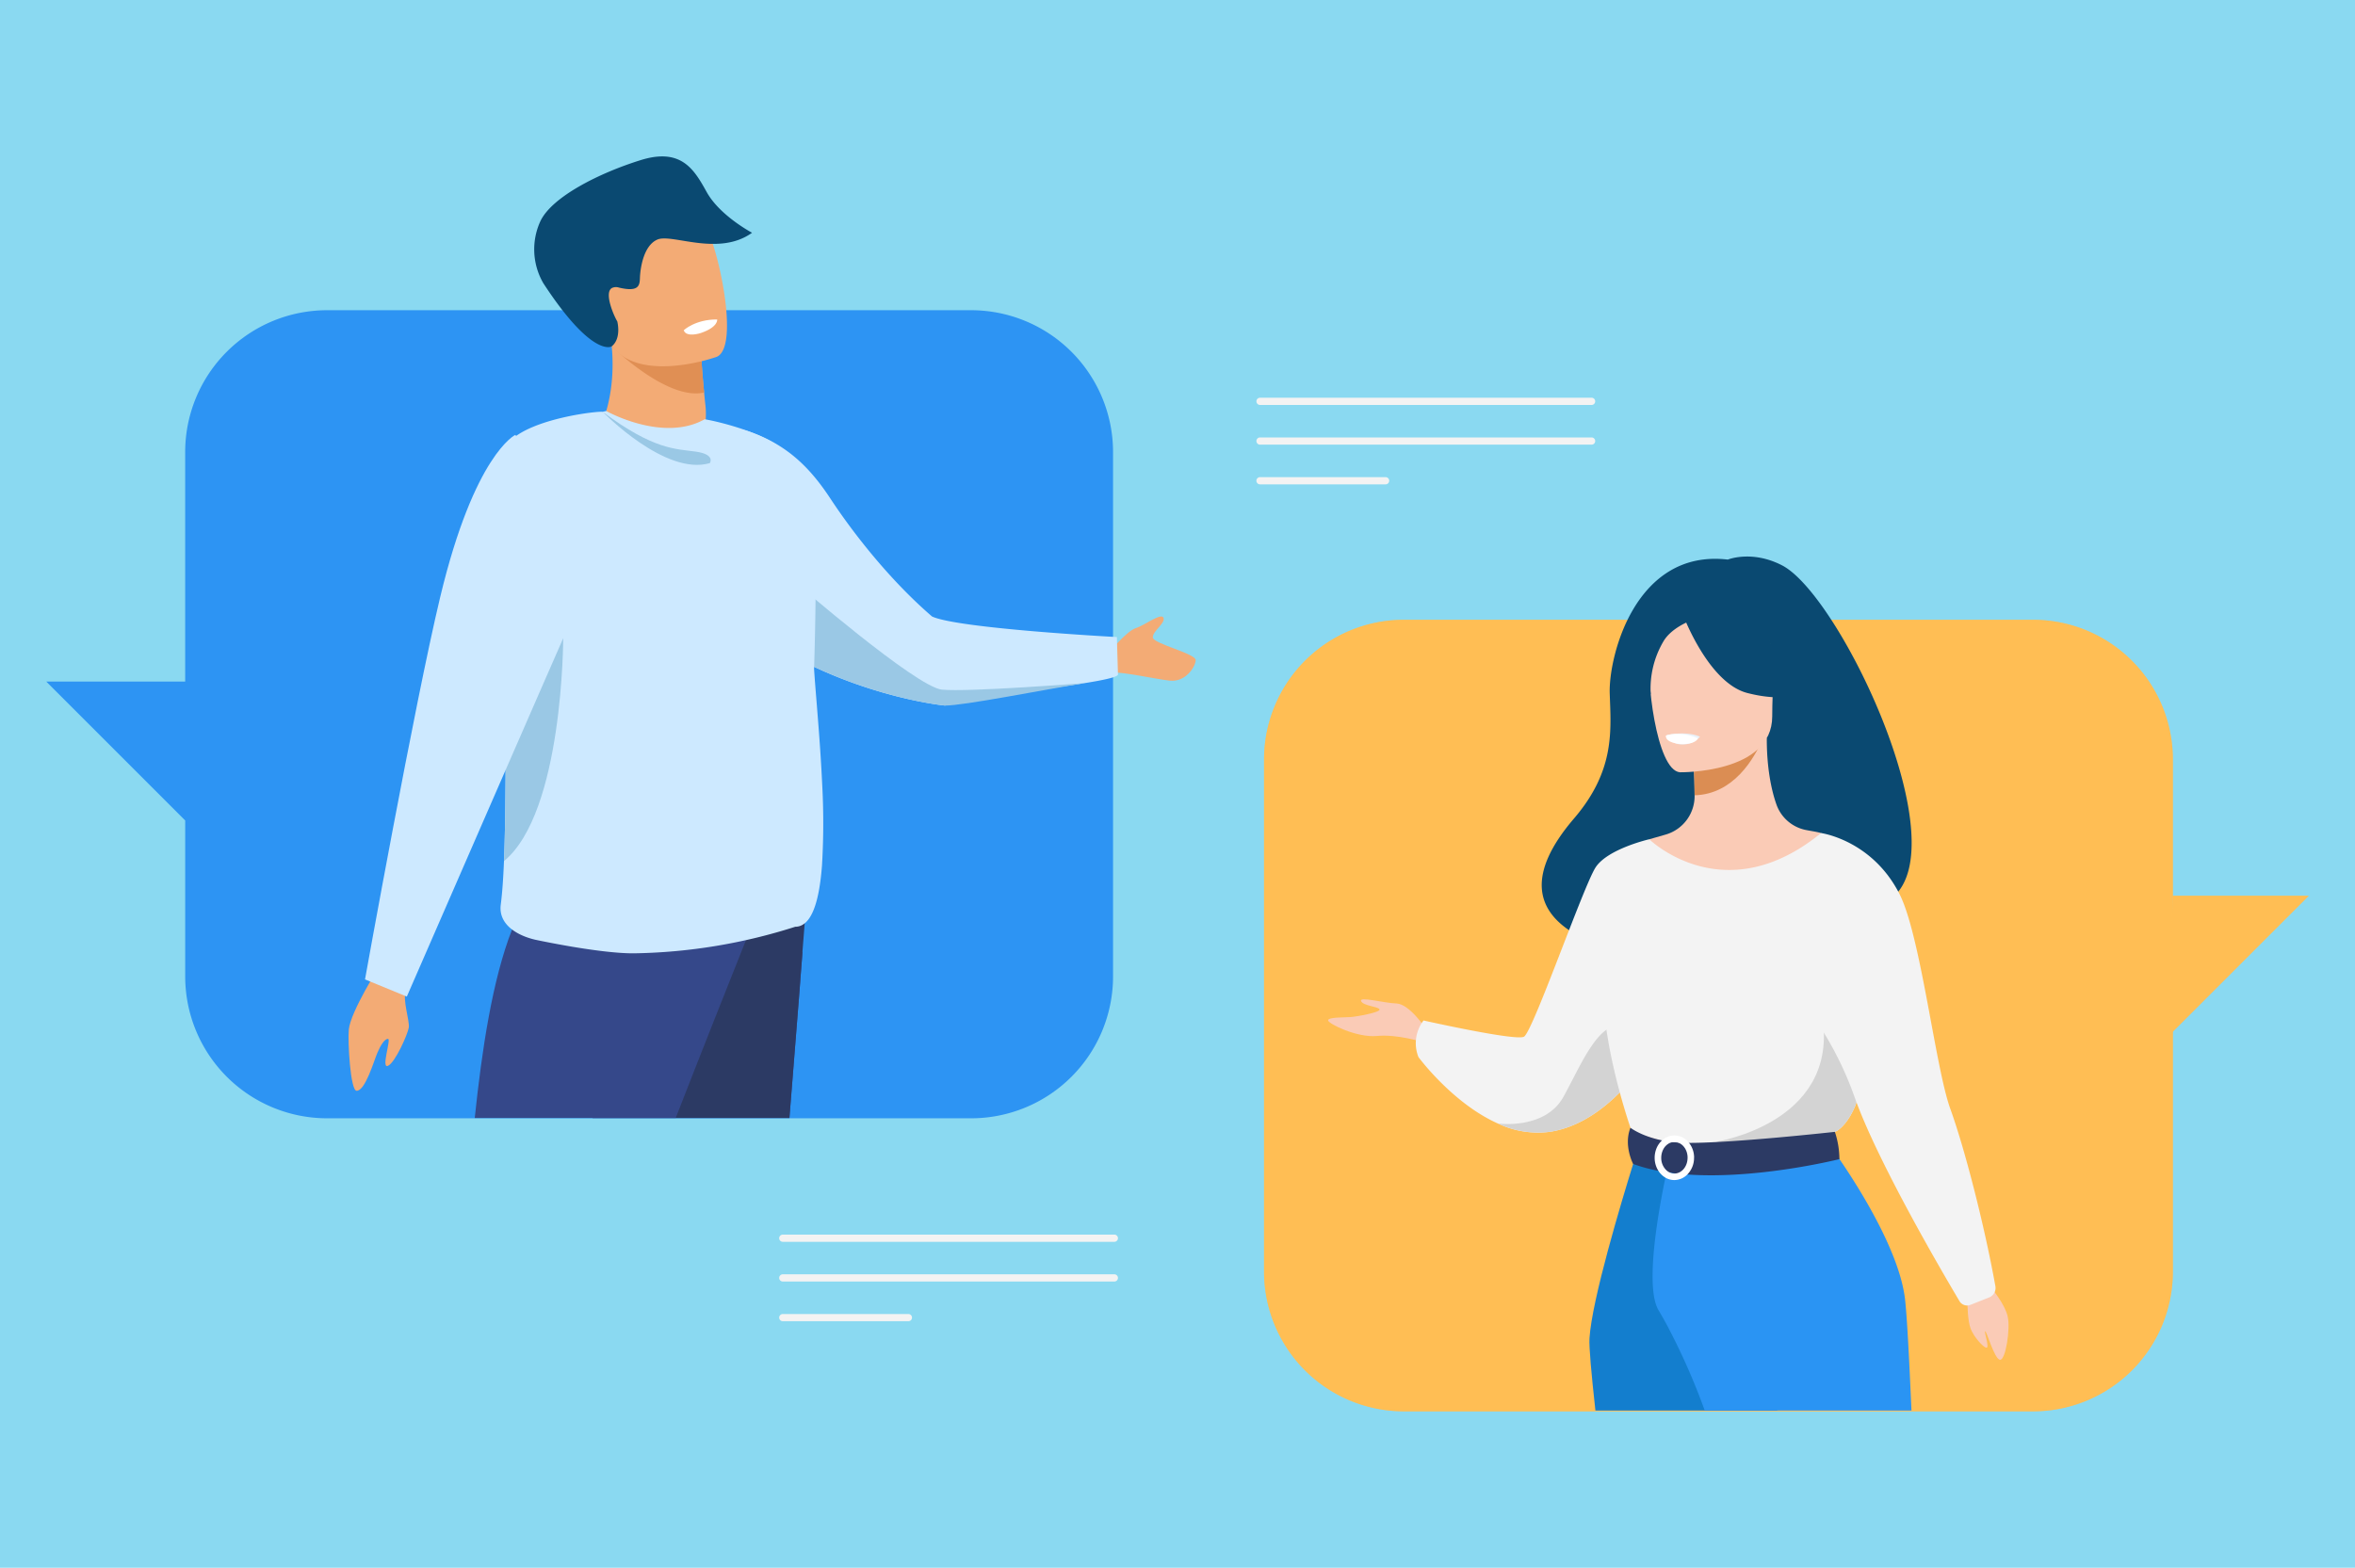 <svg xmlns="http://www.w3.org/2000/svg" width="859" height="572" viewBox="0 0 859 572">
  <g id="グループ_170040" data-name="グループ 170040" transform="translate(5517 -3526)">
    <g id="グループ_170039" data-name="グループ 170039">
      <rect id="長方形_59851" data-name="長方形 59851" width="859" height="572" transform="translate(-5517 3526)" fill="#8ad9f1"/>
      <g id="グループ_170038" data-name="グループ 170038" transform="translate(-204.134 -169.634)">
        <g id="グループ_170037" data-name="グループ 170037" transform="translate(-5296 3752.698)">
          <g id="chatting" transform="translate(0 0)">
            <g id="Background_Complete" transform="translate(267.346 88.053)">
              <path id="パス_47346" data-name="パス 47346" d="M528.836,141.389H407.895a1.318,1.318,0,0,1-1.315-1.315h0a1.318,1.318,0,0,1,1.315-1.315H528.836a1.318,1.318,0,0,1,1.315,1.315h0A1.318,1.318,0,0,1,528.836,141.389Z" transform="translate(-232.503 -138.76)" fill="#f3f3f3"/>
              <path id="パス_47347" data-name="パス 47347" d="M528.836,152.409H407.895a1.318,1.318,0,0,1-1.315-1.315h0a1.318,1.318,0,0,1,1.315-1.315H528.836a1.318,1.318,0,0,1,1.315,1.315h0A1.318,1.318,0,0,1,528.836,152.409Z" transform="translate(-232.503 -135.293)" fill="#f3f3f3"/>
              <path id="パス_47348" data-name="パス 47348" d="M453.7,163.429H407.885a1.318,1.318,0,0,1-1.315-1.315h0a1.318,1.318,0,0,1,1.315-1.315H453.7a1.318,1.318,0,0,1,1.315,1.315h0A1.318,1.318,0,0,1,453.7,163.429Z" transform="translate(-232.506 -131.827)" fill="#f3f3f3"/>
              <path id="パス_47349" data-name="パス 47349" d="M396.416,373.659H275.475a1.318,1.318,0,0,1-1.315-1.315h0a1.319,1.319,0,0,1,1.315-1.315H396.416a1.318,1.318,0,0,1,1.315,1.315h0A1.318,1.318,0,0,1,396.416,373.659Z" transform="translate(-274.16 -65.692)" fill="#f3f3f3"/>
              <path id="パス_47350" data-name="パス 47350" d="M396.416,384.679H275.475a1.318,1.318,0,0,1-1.315-1.315h0a1.318,1.318,0,0,1,1.315-1.315H396.416a1.318,1.318,0,0,1,1.315,1.315h0A1.318,1.318,0,0,1,396.416,384.679Z" transform="translate(-274.16 -62.226)" fill="#f3f3f3"/>
              <path id="パス_47351" data-name="パス 47351" d="M321.288,395.7H275.475a1.318,1.318,0,0,1-1.315-1.315h0a1.318,1.318,0,0,1,1.315-1.315h45.813a1.318,1.318,0,0,1,1.315,1.315h0A1.318,1.318,0,0,1,321.288,395.7Z" transform="translate(-274.16 -58.759)" fill="#f3f3f3"/>
            </g>
            <g id="Character_2" transform="translate(444.197 169.071)">
              <g id="グループ_170031" data-name="グループ 170031">
                <g id="グループ_170023" data-name="グループ 170023">
                  <g id="グループ_170022" data-name="グループ 170022">
                    <path id="パス_47352" data-name="パス 47352" d="M689.208,489.19H459.683A51,51,0,0,1,408.69,438.2V251.383a51,51,0,0,1,50.993-50.993H689.208A51,51,0,0,1,740.2,251.383V438.2A51,51,0,0,1,689.208,489.19Z" transform="translate(-408.69 -200.39)" fill="#ffbe54"/>
                  </g>
                </g>
                <g id="グループ_170025" data-name="グループ 170025" opacity="0.4">
                  <g id="グループ_170024" data-name="グループ 170024">
                    <path id="パス_47353" data-name="パス 47353" d="M689.208,489.19H459.683A51,51,0,0,1,408.69,438.2V251.383a51,51,0,0,1,50.993-50.993H689.208A51,51,0,0,1,740.2,251.383V438.2A51,51,0,0,1,689.208,489.19Z" transform="translate(-408.69 -200.39)" fill="#ffbe54"/>
                  </g>
                </g>
                <g id="グループ_170030" data-name="グループ 170030" transform="translate(330.301 100.684)">
                  <g id="グループ_170027" data-name="グループ 170027">
                    <g id="グループ_170026" data-name="グループ 170026">
                      <path id="パス_47354" data-name="パス 47354" d="M661.067,276.98h49.652L659.95,327.762Z" transform="translate(-659.95 -276.98)" fill="#ffbe54"/>
                    </g>
                  </g>
                  <g id="グループ_170029" data-name="グループ 170029" opacity="0.4">
                    <g id="グループ_170028" data-name="グループ 170028">
                      <path id="パス_47355" data-name="パス 47355" d="M661.067,276.98h49.652L659.95,327.762Z" transform="translate(-659.95 -276.98)" fill="#ffbe54"/>
                    </g>
                  </g>
                </g>
              </g>
            </g>
            <g id="Character_1" transform="translate(0 56.122)">
              <g id="グループ_170033" data-name="グループ 170033">
                <g id="グループ_170032" data-name="グループ 170032">
                  <path id="パス_47356" data-name="パス 47356" d="M408.138,114.47h-234.9a51.766,51.766,0,0,0-51.768,51.768v83.712H70.79l50.69,50.69v56.9A51.766,51.766,0,0,0,173.248,409.3h234.9a51.766,51.766,0,0,0,51.768-51.768v-191.3A51.786,51.786,0,0,0,408.138,114.47Z" transform="translate(-70.79 -114.47)" fill="#2d94f3"/>
                </g>
              </g>
            </g>
            <g id="Layer_6" transform="translate(110.266 0)">
              <path id="パス_47357" data-name="パス 47357" d="M366.949,211.945s5.929-7.191,9.11-8.19,9.347-5.784,10.149-3.812-4.141,5-3.878,7.243,15.722,5.85,15.63,8.229-3.641,8.124-9.531,7.467-20.862-4.207-23.925-2.682C361.415,221.739,366.949,211.945,366.949,211.945Z" transform="translate(-88.954 -31.609)" fill="#f3ab75"/>
              <path id="パス_47358" data-name="パス 47358" d="M247.158,193.491a126.708,126.708,0,0,0,29.46,28.3c33.39,23.229,69.607,26.686,69.607,26.686,8.676-2.774,35.336-5.679,51.1-8.216h0c6.862-1.1,11.66-2.143,11.989-3.063l-.394-13.724s-57.828-3.063-67.412-7.493c-15.1-13.014-28.448-29.907-37.137-43.105-7.348-11.148-15.565-19.377-29.1-24.215C255.676,141.67,220.038,157.064,247.158,193.491Z" transform="translate(-128.66 -48.109)" fill="#cde9ff"/>
              <path id="パス_47359" data-name="パス 47359" d="M264.98,199.592l2.945,8.637c33.39,23.229,69.607,26.686,69.607,26.686,6.967,0,35.336-5.679,51.1-8.216-.618.053-42.895,3.352-52.241,2.393-9.412-.973-53.241-38.951-53.241-38.951Z" transform="translate(-119.967 -34.544)" fill="#9ac8e5"/>
              <path id="パス_47360" data-name="パス 47360" d="M299.8,293.749v.105c-.013.131-.026.276-.026.408s-.026.263-.026.394-.013.263-.026.394c-.013.237-.039.486-.053.736-.118,1.459-.237,3.01-.368,4.654-.013.223-.039.46-.053.684-.066.881-.145,1.775-.21,2.708-.026.315-.053.631-.066.96,0,.079-.013.145-.013.223-.013.25-.039.513-.066.776-.013.237-.039.473-.053.723-.013.223-.039.46-.053.71-.092,1.025-.171,2.077-.25,3.155-.013.171-.026.329-.039.486-.013.184-.026.355-.039.539-.026.368-.053.736-.092,1.117-.263,3.326-.539,6.849-.828,10.49-.053.618-.092,1.223-.145,1.84-.066.828-.131,1.669-.2,2.5-.118,1.5-.237,3.05-.368,4.627-.105,1.42-.224,2.866-.342,4.312-.092,1.157-.184,2.327-.276,3.5-.118,1.472-.237,2.945-.355,4.43-.184,2.327-.368,4.68-.565,7.033-.079,1.039-.158,2.064-.237,3.089H223.278c-1.656-28.763-2.971-52.886-3.457-61.838-.131-2.406-.21-3.72-.21-3.72l47.719,2.958h.013l10.753.67,21.7,1.341Z" transform="translate(-134.24 -3.514)" fill="#35488a"/>
              <path id="パス_47361" data-name="パス 47361" d="M300.785,283.15s-.053.684-.158,1.972c-.158,2.064-.447,5.653-.828,10.411v.105c-.013.131-.026.276-.026.408s-.026.263-.026.394-.013.263-.026.394c-.013.237-.039.486-.053.736-.118,1.459-.237,3.01-.368,4.654-.013.224-.039.46-.053.684-.066.881-.145,1.775-.21,2.708-.026.315-.053.631-.066.96,0,.079-.013.145-.013.224-.013.25-.039.513-.066.776-.013.237-.039.473-.053.723-.013.223-.039.46-.053.71-.092,1.025-.171,2.077-.25,3.155-.013.171-.026.329-.039.486-.013.184-.026.355-.039.539-.026.368-.053.736-.092,1.117-.263,3.326-.539,6.849-.828,10.49-.053.618-.092,1.223-.145,1.84-.066.828-.131,1.669-.2,2.5-.118,1.5-.237,3.05-.368,4.627-.105,1.42-.224,2.866-.342,4.312-.092,1.157-.184,2.327-.276,3.5-.118,1.472-.237,2.945-.355,4.43-.184,2.327-.368,4.68-.565,7.033-.079,1.039-.158,2.064-.237,3.089H223.278c-1.656-28.763-2.971-52.886-3.457-61.838-.131-2.406-.21-3.72-.21-3.72l62.206-5.679Z" transform="translate(-134.24 -5.285)" fill="#2c3a64"/>
              <path id="パス_47362" data-name="パス 47362" d="M291.859,288.4s-.237.6-.7,1.735c-.552,1.367-1.42,3.536-2.55,6.349-.368.92-.762,1.906-1.17,2.958-5.285,13.238-14.658,36.808-24.451,61.93h-73.3c2.59-24.754,6.415-50.388,13.606-68.753,6.047-15.459,14.487-25.766,26.581-26.108C277.254,265.173,291.859,288.4,291.859,288.4Z" transform="translate(-143.652 -10.536)" fill="#35488a"/>
              <path id="パス_47363" data-name="パス 47363" d="M261.079,166.435a28.447,28.447,0,0,1-19.666,2.642A43.269,43.269,0,0,1,222.72,159.4s.237-.342.631-1.012c2.064-3.523,8.3-16.182,5.521-36.519-.039-.263,1.972.105,5.022.828,9.057,2.143,27.264,7.309,28.066,7.533h.026s.223,4.272.973,11.95c.066.67.131,1.38.21,2.116.092.894.184,1.854.3,2.826C264.313,155.116,261.079,166.435,261.079,166.435Z" transform="translate(-133.262 -56.047)" fill="#f3ab75"/>
              <path id="パス_47364" data-name="パス 47364" d="M261.4,141.972c-13.514,3.1-33.693-16.866-33.693-16.866a21.372,21.372,0,0,1,4.627-2.616c9.057,2.143,27.264,7.309,28.066,7.533h.026S260.653,134.308,261.4,141.972Z" transform="translate(-131.692 -55.825)" fill="#e08f54"/>
              <path id="パス_47365" data-name="パス 47365" d="M268.615,140.694a68.36,68.36,0,0,1-12.646,2.945c-10.359,1.393-23.991.578-28.277-11.963-7.217-21.112-16.419-33.758,4.8-42.382,11.358-4.614,18.628-4.864,23.557-3.1,4.286,1.525,6.823,4.562,8.729,7.559C268.918,100.218,277.2,137,268.615,140.694Z" transform="translate(-134.317 -67.562)" fill="#f3ab75"/>
              <path id="パス_47366" data-name="パス 47366" d="M285.644,99.637c-12.291,8.834-29.289.145-34.573,2.5s-6.231,11.2-6.323,14-.46,5.193-7.638,3.51a3.45,3.45,0,0,0-2.6.158c-2.971,1.762.828,10.319,1.972,12.16,0,0,1.643,6.126-2.011,9.11-.447.355-7.638,3.5-24.951-23.018A24.62,24.62,0,0,1,208.4,95.5c4.194-9.031,21.756-17.747,36.65-22.374,5.574-1.735,9.715-1.67,12.949-.486,5.4,1.972,8.282,7.072,11.135,12.2C273.931,93.445,285.644,99.637,285.644,99.637Z" transform="translate(-138.463 -71.778)" fill="#0a4971"/>
              <path id="パス_47367" data-name="パス 47367" d="M314.1,308.271c-.986,13.014-3.747,22.348-9.767,22.348a202.605,202.605,0,0,1-58.854,9.688c-6.257.039-15.131-1.17-22.492-2.406-7.519-1.275-13.461-2.55-13.461-2.55-6.441-1.485-13.553-5.469-12.594-12.817.539-4.154.92-9.583,1.17-15.88.71-17.024.592-40.463.684-62.916.066-13.79.2-27.186.657-38.491,0,0-6.323-44.407.7-51.689,8.229-8.518,32.391-11.148,33.9-10.819.46-.092.907-.21,1.38-.289,0,0,20.573,11.595,35.862,3.01,0,0,.145.026.434.066,3.72.592,22.308,4.89,28.724,11.673,2.208,2.327,11.056,16.669,11.292,32.418.342,21.954-.526,46.878-.526,46.891.223,3.563.6,8.164,1.025,13.409.447,5.587.947,11.91,1.367,18.483.21,3.326.408,6.7.565,10.1A260.343,260.343,0,0,1,314.1,308.271Z" transform="translate(-141.406 -49.546)" fill="#cde9ff"/>
              <path id="パス_47368" data-name="パス 47368" d="M225.21,142.69s22.769,23.492,39.056,18.68c0,0,2.169-3.168-5.166-4.194S243.851,156.572,225.21,142.69Z" transform="translate(-132.478 -49.471)" fill="#9ac8e5"/>
              <path id="パス_47369" data-name="パス 47369" d="M259.882,117.04s.447,2.734-5.9,4.917c0,0-5.337,1.827-6.31-.973C247.657,120.984,251.9,116.948,259.882,117.04Z" transform="translate(-125.413 -57.54)" fill="#fff"/>
              <path id="パス_47370" data-name="パス 47370" d="M219.4,205.48s.039,63.521-21.6,81.346c.71-17.024.592-40.463.684-62.916Z" transform="translate(-141.101 -29.718)" fill="#9ac8e5"/>
              <path id="パス_47371" data-name="パス 47371" d="M166.409,295.93s-11.029,17.313-11.647,23.925c-.421,4.509.592,22.256,2.839,22.322,3.168.092,6.349-10.964,7.572-13.829s2.655-5.114,3.891-5.114-2.655,11.056,0,9.833,7.164-11.463,7.572-13.921-2.406-10.333-1.025-13.422S166.409,295.93,166.409,295.93Z" transform="translate(-154.669 -1.264)" fill="#f3ab75"/>
              <path id="パス_47372" data-name="パス 47372" d="M214.058,149.07s-14.894,7.033-27.383,59.13c-9.412,39.267-27.435,139.543-27.435,139.543l15.249,6.271s55.817-128.158,63.81-146.181S214.058,149.07,214.058,149.07Z" transform="translate(-153.231 -47.464)" fill="#cde9ff"/>
              <path id="パス_47373" data-name="パス 47373" d="M573.448,186.076c-11.016-5.718-19.837-2.13-19.837-2.13-33.693-3.957-43.526,35.336-43.066,48.863s2,28.053-13.041,45.616c-17.523,20.455-13.2,33.035-1.775,40.752a55.1,55.1,0,0,0,14.013,6.468c1.8.578,3.628,1.1,5.456,1.578,4.22,1.078,8.44,1.88,12.331,2.485a154.757,154.757,0,0,0,17.55,1.709c.513-27.054,22.308-29.473,36.138-26.857a38.08,38.08,0,0,1,7.283,2.077c2.721,1.13,4.22,2.34,3.812,3.142,1.564.368,3.05.657,4.47.854,9.136,1.315,15.262-.894,19.022-5.548C634.721,281.711,593.811,196.645,573.448,186.076Z" transform="translate(-50.52 -36.842)" fill="#0a4971"/>
              <path id="パス_47374" data-name="パス 47374" d="M462.109,316.445s-5.929-9.018-10.7-9.2-13.619-2.655-12.909-.881,6.192,1.946,6.717,3.01-8.137,2.655-10.609,2.826-8.308,0-8.137,1.236S436.987,319.8,444.3,319.1s16.327,2.116,16.327,2.116Z" transform="translate(-69.167 1.817)" fill="#facbb6"/>
              <path id="パス_47375" data-name="パス 47375" d="M540.145,333.336a88.864,88.864,0,0,1-9.071,13.711c-7.046,8.821-17.9,19.009-31.537,21.02a33.824,33.824,0,0,1-18.733-3.037h-.026c-16.564-7.348-29.013-24.254-29.013-24.254a13.608,13.608,0,0,1,1.854-13.356s33.43,7.519,36.611,5.929,21.756-55.094,26.173-61.825,19.5-10.214,19.5-10.214Z" transform="translate(-61.505 -12.155)" fill="#f3f3f3"/>
              <path id="パス_47376" data-name="パス 47376" d="M523.91,330.758c-7.046,8.821-17.9,19.009-31.537,21.02a33.824,33.824,0,0,1-18.733-3.037c.644.079,17.182,2.13,23.781-9.662,6.718-12.028,14-31.129,23.978-24.767C525.711,317.06,525.513,323.9,523.91,330.758Z" transform="translate(-54.327 4.12)" fill="#d3d3d3"/>
              <path id="パス_47377" data-name="パス 47377" d="M602.117,424.051C590.325,397.6,583.108,390,584.488,381.8c1.025-6.113-3.116-113.935-3.116-113.935-1.393-.434-4.207-.828-5.745-1.157a14.369,14.369,0,0,1-10.5-9.136c-2.011-5.626-3.6-13.921-3.563-24.333l-1.512.3-25.411,5.035s.578,7.993.592,15.525v.184a14.616,14.616,0,0,1-10.543,14.132c-3.208.92-5.995,1.722-5.995,1.722s-9.333,26.633-11.108,53.99,16.958,39.24-.145,93.927C489.97,473.874,608.637,438.669,602.117,424.051Z" transform="translate(-44.247 -20.985)" fill="#facbb6"/>
              <path id="パス_47378" data-name="パス 47378" d="M527.71,238.495s.578,7.993.592,15.525c14.211-.394,21.73-13.369,24.806-20.56Z" transform="translate(-37.318 -20.916)" fill="#db8d53"/>
              <path id="パス_47379" data-name="パス 47379" d="M526.782,256.293s33.64.552,33.653-20.4,4.378-34.994-17.089-36.23-25.661,6.744-27.37,13.737S518.027,255.609,526.782,256.293Z" transform="translate(-41.135 -31.589)" fill="#facbb6"/>
              <path id="パス_47380" data-name="パス 47380" d="M525.04,200.269s9.215,24.583,23.347,28.211,20.258-.158,20.258-.158a40.005,40.005,0,0,1-13.093-23.649C555.551,204.686,531.994,188.569,525.04,200.269Z" transform="translate(-38.158 -32.697)" fill="#0a4971"/>
              <path id="パス_47381" data-name="パス 47381" d="M530.855,201.718s-6.836,2.55-9.636,7.533a33.915,33.915,0,0,0-4.548,19.232s-6.941-16.708.854-26.16C525.794,192.319,530.855,201.718,530.855,201.718Z" transform="translate(-41.686 -32.161)" fill="#0a4971"/>
              <path id="パス_47382" data-name="パス 47382" d="M532.567,233.111a8.495,8.495,0,0,1-6.967,2.84,6.175,6.175,0,0,1-5.179-3.418S527.3,230.863,532.567,233.111Z" transform="translate(-39.611 -21.396)" fill="#eaf1f8"/>
              <path id="パス_47383" data-name="パス 47383" d="M598.467,307.273s-.131,15.946-.986,30.406c-.565,9.583-1.446,18.5-2.826,21.677-3.444,7.966-7.335,9.255-7.335,9.255l-30.091,7.375-10.582,2.59-33.364-9.965s-15.2-42.421-9.1-66.307a183,183,0,0,1,15.433-40.463s27.225,26.66,62.679-2.261Z" transform="translate(-45.172 -12.699)" fill="#f3f3f3"/>
              <path id="パス_47384" data-name="パス 47384" d="M587.569,321.308c-.565,9.583-1.446,18.5-2.826,21.677-3.444,7.966-7.335,9.255-7.335,9.255l-30.091,7.375-13.067-3.839s43.631-6.612,38.793-44.157Z" transform="translate(-35.26 3.671)" fill="#d3d3d3"/>
              <path id="パス_47385" data-name="パス 47385" d="M567.512,442.651H501.165c-1.512-13.711-2.353-23.242-2.169-26.292.854-14.092,11.713-50.112,15.933-63.678,1.025-3.3,1.656-5.271,1.656-5.271h44.722v.237c0,.105,0,.25.013.434.013,1.157.039,3.825.118,7.743.237,10.425.907,29.8,2.826,53.661C565.08,419.817,566.145,430.991,567.512,442.651Z" transform="translate(-46.358 14.93)" fill="#137ece"/>
              <path id="パス_47386" data-name="パス 47386" d="M610.939,443.023H535.522a239.86,239.86,0,0,0-13.672-30.971q-1.558-2.918-3.208-5.692c-4.956-8.361-.118-35.573,2.537-48.337.145-.684.276-1.341.408-1.946.039-.2.079-.381.118-.578.578-2.629.946-4.194.946-4.194l6.6-.578,2.379-.2,6.257-.539h.013l14.907-1.3h.013l.263-.026h.013l2.695-.237,25.293-2.2s1.393,1.88,3.576,5.048c7.046,10.28,22.19,34.166,23.978,51.637C609.467,410.92,610.164,425.933,610.939,443.023Z" transform="translate(-40.844 14.559)" fill="#2a94f3"/>
              <path id="パス_47387" data-name="パス 47387" d="M531.894,233.627s-.578,2.471-6.717,2.09c0,0-5.153-.315-5-3.037C520.181,232.681,525.176,230.761,531.894,233.627Z" transform="translate(-39.687 -21.359)" fill="#fff"/>
              <path id="パス_47388" data-name="パス 47388" d="M510.584,341.37s6.639,5.245,19.811,5.508c15.735.315,54.752-4.009,54.752-4.009a32.033,32.033,0,0,1,1.656,9.951s-47.64,12.015-75.247,1.748C511.57,354.582,508.007,347.877,510.584,341.37Z" transform="translate(-43 13.03)" fill="#2c3a64"/>
              <g id="グループ_170034" data-name="グループ 170034" transform="translate(476.418 357.213)">
                <path id="パス_47389" data-name="パス 47389" d="M531.461,351.384a8.846,8.846,0,0,0-.434-2.537c-.026-.079-.053-.145-.079-.21a8.074,8.074,0,0,0-1.328-2.406,6.833,6.833,0,0,0-5.35-2.721,6.585,6.585,0,0,0-4.5,1.8h-.013a.621.621,0,0,0-.131.131,8.086,8.086,0,0,0-2.038,3.194,9.044,9.044,0,0,0-.513,3.01,8.885,8.885,0,0,0,1.38,4.8,7.724,7.724,0,0,0,2.524,2.445,6.442,6.442,0,0,0,3.273.894,6.673,6.673,0,0,0,4.719-2.011,8.579,8.579,0,0,0,2.471-6.126A1.765,1.765,0,0,0,531.461,351.384Zm-2.379.263c0,3.01-1.932,5.495-4.4,5.732h-.013a3.711,3.711,0,0,1-.381.026,3.913,3.913,0,0,1-1.354-.237h-.013l-.013-.013a4.528,4.528,0,0,1-1.38-.789,6.171,6.171,0,0,1-2.051-4.719,6.644,6.644,0,0,1,.71-3.01,5.243,5.243,0,0,1,2.314-2.34,4.555,4.555,0,0,1,1.249-.368,3.414,3.414,0,0,1,.526-.039,4.235,4.235,0,0,1,1.223.184,4.8,4.8,0,0,1,2.432,1.827.013.013,0,0,1,.013.013,3.952,3.952,0,0,1,.434.71,6.423,6.423,0,0,1,.71,2.958Z" transform="translate(-517.08 -343.51)" fill="#fff"/>
              </g>
              <path id="パス_47390" data-name="パス 47390" d="M603.88,391.639s.026,6.087,1.183,9.031,4.614,6.849,5.771,6.849-1.065-6.126-.486-5.995,3.365,10.188,5.39,10.425,3.852-11.292,2.8-15.814-5.626-9.964-5.626-9.964Z" transform="translate(-13.356 27.123)" fill="#facbb6"/>
              <path id="パス_47391" data-name="パス 47391" d="M567.034,259.58s18.6,2.524,28.618,22.256c7.743,15.249,13.054,63.205,18.509,78.31,5.232,14.447,12.436,42.4,16.459,64.769a3.707,3.707,0,0,1-2.287,4.1l-6.836,2.708a3.226,3.226,0,0,1-3.97-1.354c-6.073-10.214-30.051-51.1-38.373-74.747A123.652,123.652,0,0,0,551.22,310.8Z" transform="translate(-29.922 -12.699)" fill="#f3f3f3"/>
            </g>
          </g>
        </g>
      </g>
    </g>
  </g>
</svg>
